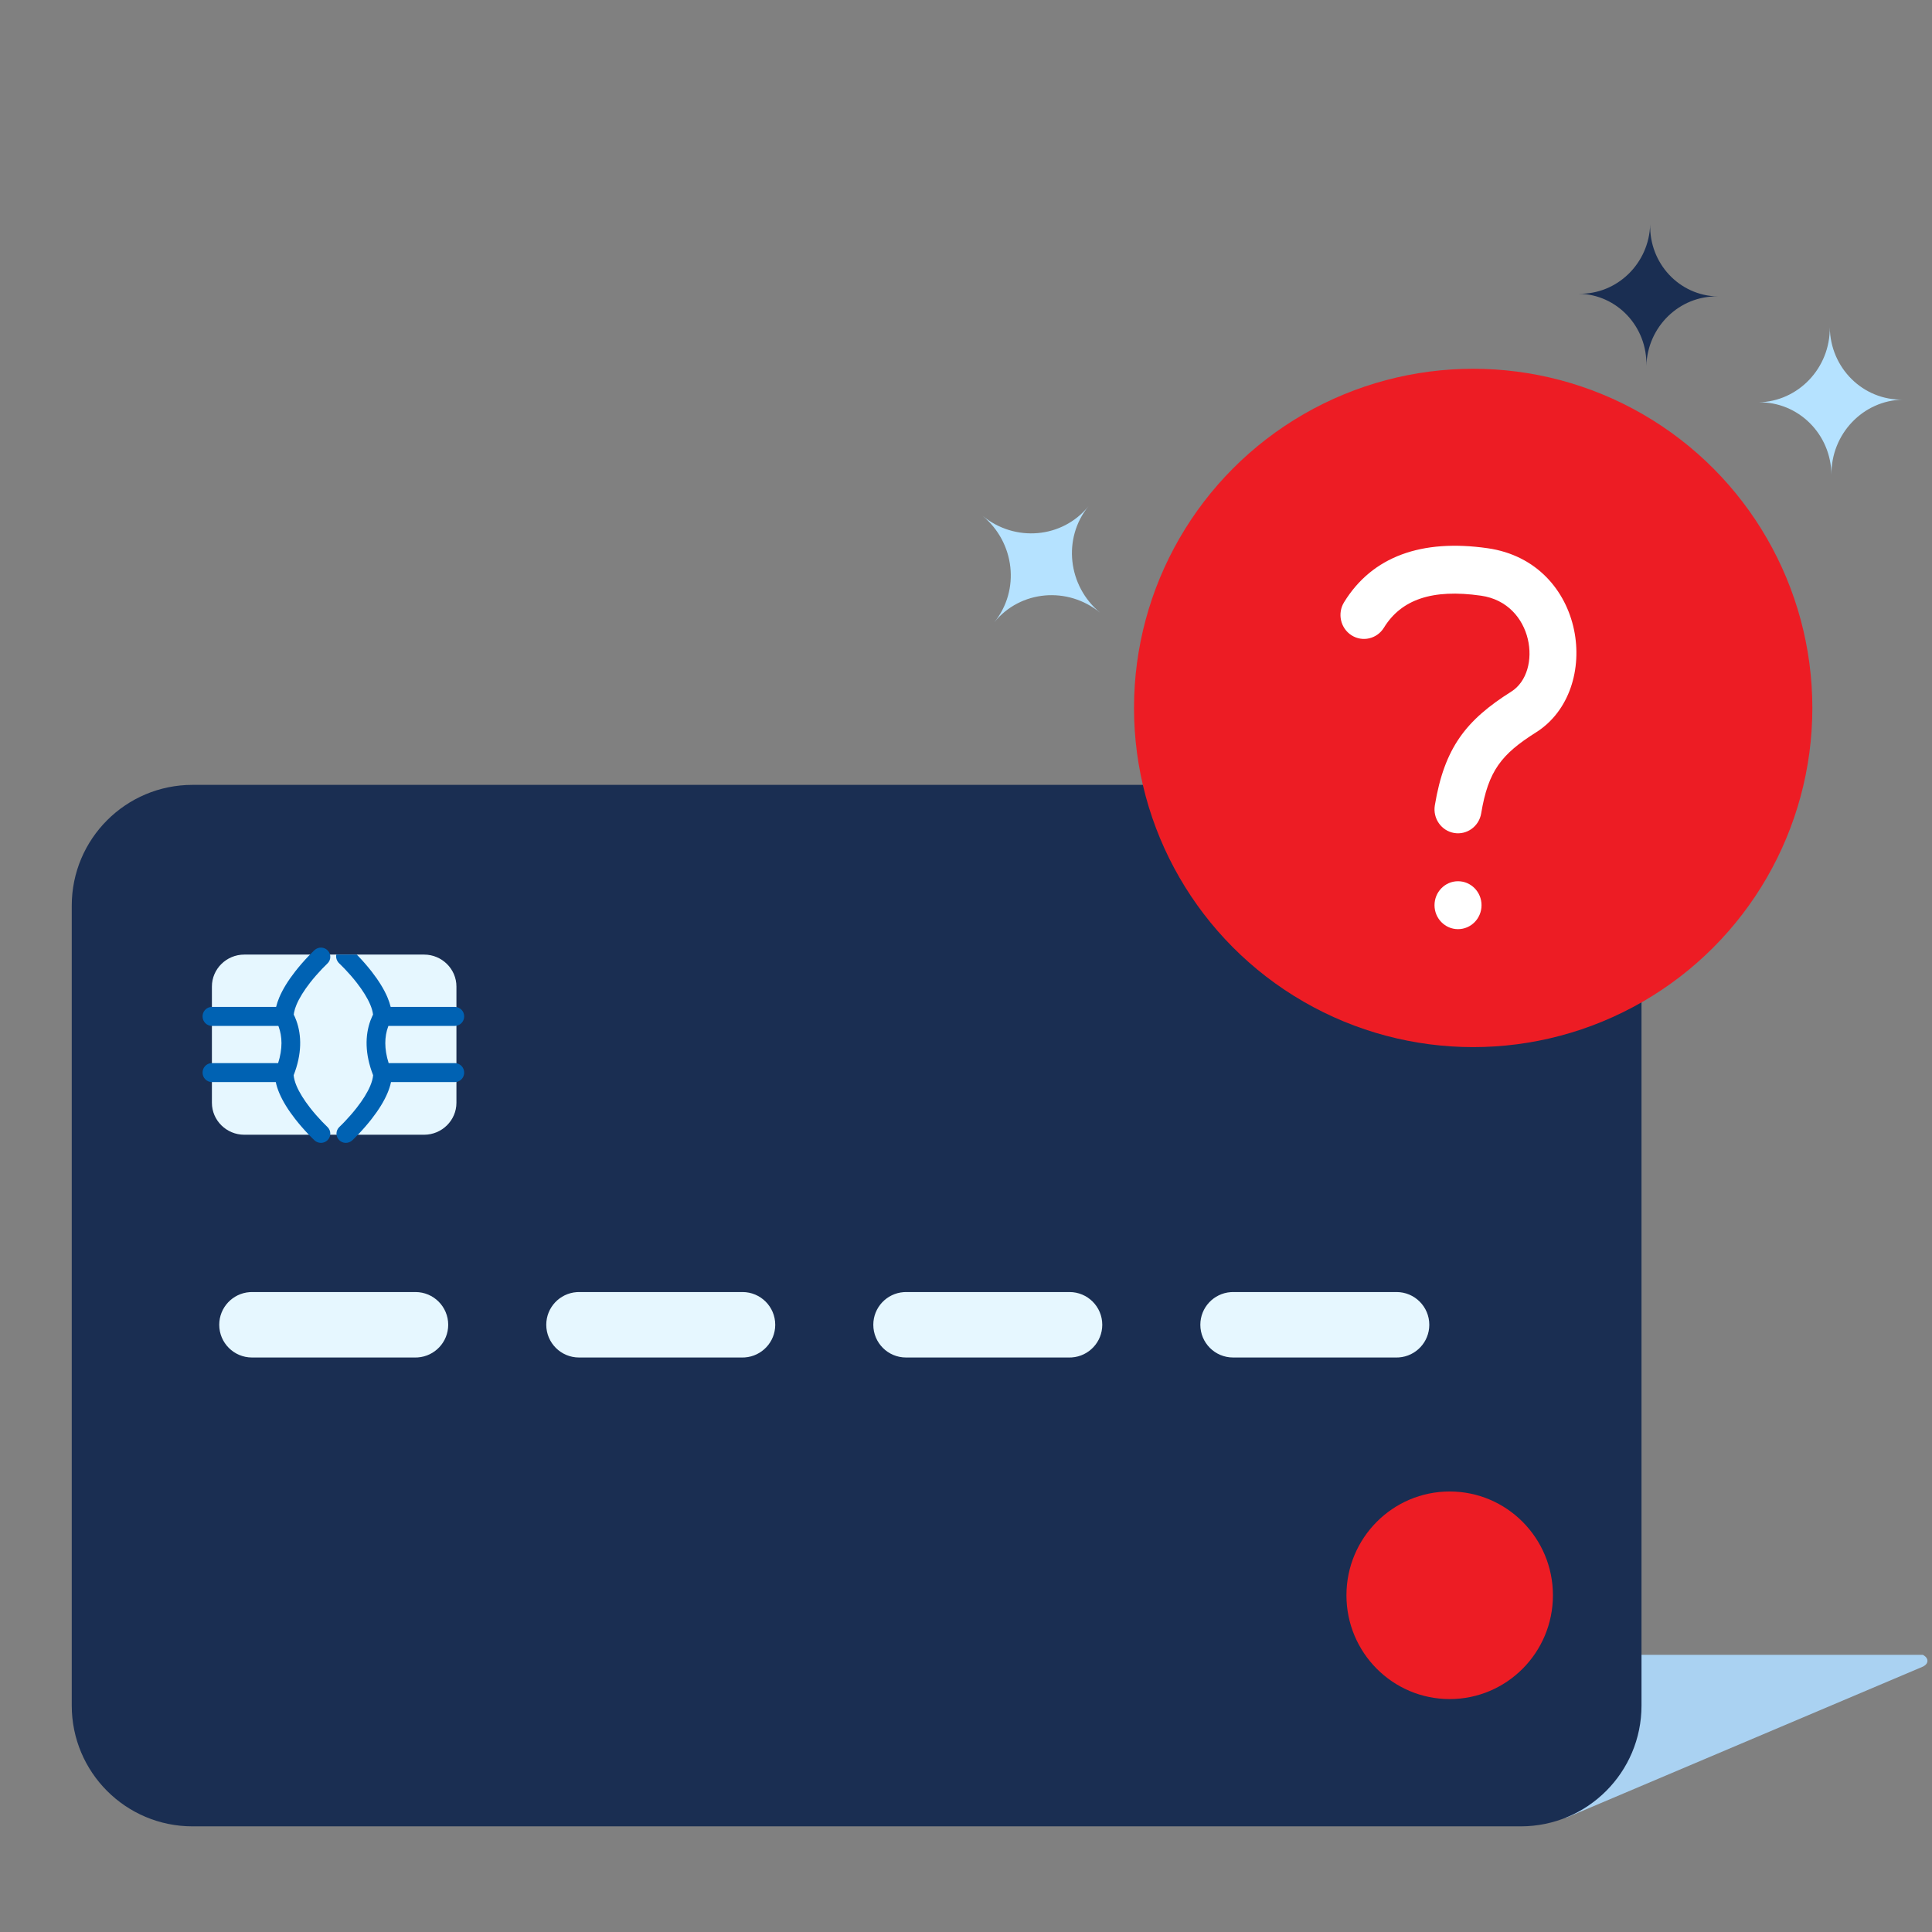 <svg width="130" height="130" viewBox="0 0 130 130" fill="none" xmlns="http://www.w3.org/2000/svg">
<rect x="0" y="0" width="130" height="130" fill="#808080" stroke="none"/>
<style>
      @keyframes sparks-shine-3 {
        from { opacity: 0 }
        to { opacity: 1 }
      }      

      @keyframes magnifier-orbit-2 {
          from { transform: rotate(0deg) translateX(2px) rotate(0deg); }
          to { transform: rotate(360deg) translateX(2px) rotate(-360deg); }
      }

      .sparks_shine_1 {
        animation: sparks-shine-3 1.5s infinite;
      }
      .sparks_shine_2 {
        animation: sparks-shine-3 1s infinite;
      }
      .sparks_shine_3 {
        animation: sparks-shine-3 .6s infinite;
      }
      .exc {
        animation: magnifier-orbit-2 1.5s infinite;
      }
</style>
<path fill-rule="evenodd" clip-rule="evenodd" d="M105.416 122.3L129.383 112.145C129.383 112.145 129.695 112.015 129.695 111.754C129.695 111.492 129.383 111.35 129.383 111.35H96.311V122.677L105.416 122.3Z" fill="#AAD2F2"/>
<path d="M4.828 60.938C4.828 56.45 8.466 52.812 12.953 52.812H102.328C106.815 52.812 110.453 56.45 110.453 60.938V114.766C110.453 119.253 106.815 122.891 102.328 122.891H12.953C8.466 122.891 4.828 119.253 4.828 114.766V60.938Z" fill="#1A2E52"/>
<path d="M27.957 86.939C29.173 86.939 30.159 87.925 30.159 89.141C30.159 90.305 29.256 91.257 28.114 91.338L27.957 91.343H16.954C15.738 91.343 14.752 90.357 14.752 89.141C14.752 87.978 15.654 87.026 16.797 86.945L16.954 86.939H27.957Z" fill="#E6F7FF"/>
<path d="M49.962 86.939C51.178 86.939 52.164 87.925 52.164 89.141C52.164 90.305 51.262 91.257 50.119 91.338L49.962 91.343H38.959C37.743 91.343 36.757 90.357 36.757 89.141C36.757 87.978 37.659 87.026 38.802 86.945L38.959 86.939H49.962Z" fill="#E6F7FF"/>
<path d="M71.967 86.939C73.183 86.939 74.169 87.925 74.169 89.141C74.169 90.305 73.267 91.257 72.124 91.338L71.967 91.343H60.964C59.748 91.343 58.763 90.357 58.763 89.141C58.763 87.978 59.664 87.026 60.807 86.945L60.964 86.939H71.967Z" fill="#E6F7FF"/>
<path d="M93.972 86.939C95.188 86.939 96.174 87.925 96.174 89.141C96.174 90.305 95.272 91.257 94.129 91.338L93.972 91.343H82.97C81.754 91.343 80.768 90.357 80.768 89.141C80.768 87.978 81.67 87.026 82.812 86.945L82.97 86.939H93.972Z" fill="#E6F7FF"/>
<path fill-rule="evenodd" clip-rule="evenodd" d="M104.493 107.344C104.493 111.2 101.383 114.327 97.547 114.327C93.709 114.327 90.599 111.2 90.599 107.344C90.599 103.488 93.709 100.359 97.547 100.359C101.383 100.359 104.493 103.488 104.493 107.344Z" fill="#ED1C24"/>
<path fill-rule="evenodd" clip-rule="evenodd" d="M30.712 74.206C30.712 75.388 29.732 76.354 28.537 76.354H16.436C15.239 76.354 14.259 75.388 14.259 74.206V66.379C14.259 65.199 15.239 64.232 16.436 64.232H28.537C29.732 64.232 30.712 65.199 30.712 66.379V74.206Z" fill="#E6F7FF"/>
<path fill-rule="evenodd" clip-rule="evenodd" d="M21.163 63.931C21.417 63.696 21.815 63.707 22.054 63.957C22.293 64.207 22.281 64.601 22.027 64.836L21.668 65.196C21.392 65.485 21.116 65.8 20.86 66.129C20.457 66.647 20.143 67.147 19.953 67.6C19.874 67.787 19.819 67.962 19.788 68.122L19.765 68.271L19.846 68.439L19.937 68.667C20.307 69.675 20.317 70.921 19.76 72.349C19.777 72.558 19.841 72.798 19.953 73.064C20.143 73.517 20.457 74.017 20.86 74.534C21.116 74.863 21.392 75.178 21.668 75.467L22.027 75.827C22.281 76.063 22.293 76.456 22.054 76.706C21.815 76.956 21.416 76.968 21.163 76.732L20.95 76.525L20.751 76.32C20.448 76.003 20.145 75.657 19.861 75.293C19.396 74.696 19.027 74.108 18.788 73.539C18.684 73.291 18.606 73.049 18.557 72.812H14.26C13.912 72.812 13.63 72.526 13.63 72.173C13.63 71.859 13.853 71.598 14.147 71.544L14.26 71.534H18.715C19.025 70.559 18.992 69.744 18.753 69.091C18.745 69.07 18.737 69.05 18.73 69.031H14.26C13.912 69.031 13.63 68.745 13.63 68.391C13.63 68.078 13.853 67.817 14.147 67.763L14.26 67.752H18.579C18.629 67.547 18.699 67.338 18.788 67.124C19.027 66.556 19.396 65.968 19.861 65.371C20.145 65.007 20.448 64.661 20.751 64.343L21.105 63.986C21.127 63.965 21.146 63.947 21.163 63.931ZM24.115 64.343L24.004 64.23H22.632C22.58 64.441 22.667 64.677 22.838 64.836C22.852 64.849 22.868 64.864 22.886 64.882L23.198 65.196C23.474 65.485 23.75 65.8 24.006 66.129C24.409 66.647 24.723 67.147 24.913 67.6L24.984 67.783C25.026 67.902 25.057 68.015 25.078 68.122L25.101 68.271L25.051 68.373C25.011 68.458 24.969 68.557 24.928 68.667C24.559 69.675 24.549 70.921 25.106 72.349C25.089 72.558 25.025 72.798 24.913 73.064C24.724 73.517 24.41 74.017 24.006 74.534C23.75 74.863 23.474 75.178 23.198 75.467L23.02 75.65L22.839 75.827C22.585 76.063 22.574 76.456 22.812 76.706C23.051 76.956 23.45 76.968 23.703 76.732L23.832 76.608L24.115 76.32C24.418 76.003 24.721 75.657 25.005 75.293C25.47 74.696 25.84 74.108 26.078 73.539C26.182 73.291 26.26 73.049 26.309 72.812H30.604L30.717 72.802C31.011 72.748 31.234 72.487 31.234 72.173C31.234 71.82 30.952 71.534 30.604 71.534H26.151C25.841 70.559 25.874 69.744 26.113 69.091C26.121 69.07 26.129 69.05 26.136 69.031H30.604L30.717 69.02C31.011 68.966 31.234 68.705 31.234 68.391C31.234 68.038 30.952 67.752 30.604 67.752H26.287C26.237 67.547 26.167 67.338 26.078 67.124C25.839 66.556 25.47 65.968 25.005 65.371C24.721 65.007 24.418 64.661 24.115 64.343Z" fill="#0062B3"/>
<g class="exc">
  <ellipse cx="99.127" cy="47.636" rx="22.822" ry="22.822" fill="#ED1C24"/>
  <path fill-rule="evenodd" clip-rule="evenodd" d="M98.107 59.296C98.98 59.296 99.689 60.018 99.689 60.909C99.689 61.799 98.98 62.521 98.107 62.521C97.233 62.521 96.525 61.799 96.525 60.909C96.525 60.018 97.233 59.296 98.107 59.296ZM100.1 36.889C106.74 37.841 107.872 46.431 103.357 49.279C101.021 50.752 100.141 51.872 99.666 54.728C99.521 55.606 98.704 56.197 97.843 56.049C96.981 55.9 96.401 55.068 96.547 54.19C97.192 50.308 98.647 48.457 101.692 46.536C103.814 45.198 103.207 40.591 99.659 40.083C96.356 39.609 94.279 40.351 93.12 42.237C92.655 42.991 91.679 43.219 90.939 42.746C90.199 42.273 89.975 41.278 90.439 40.524C92.335 37.44 95.659 36.252 100.1 36.889Z" fill="white"/>
</g>
<path class="sparks_shine_3" fill-rule="evenodd" clip-rule="evenodd" d="M66.902 41.873C68.652 39.717 71.845 39.43 74.032 41.233C71.845 39.43 71.49 36.221 73.24 34.065C71.49 36.221 68.298 36.508 66.111 34.705C68.298 36.508 68.652 39.717 66.902 41.873Z" fill="#B5E2FF"/>
<path class="sparks_shine_1" fill-rule="evenodd" clip-rule="evenodd" d="M106.239 19.765C108.817 19.815 110.852 21.989 110.781 24.621C110.852 21.989 112.999 19.896 115.578 19.946C112.999 19.896 110.966 17.722 111.037 15.091C110.966 17.722 108.817 19.815 106.239 19.765Z" fill="#1A2E52"/>
<path class="sparks_shine_2" fill-rule="evenodd" clip-rule="evenodd" d="M118.319 27.072C121.002 27.022 123.204 29.203 123.234 31.943C123.204 29.203 125.354 26.941 128.039 26.891C125.354 26.941 123.154 24.761 123.123 22.021C123.154 24.761 121.002 27.022 118.319 27.072Z" fill="#B5E2FF"/>
</svg>
